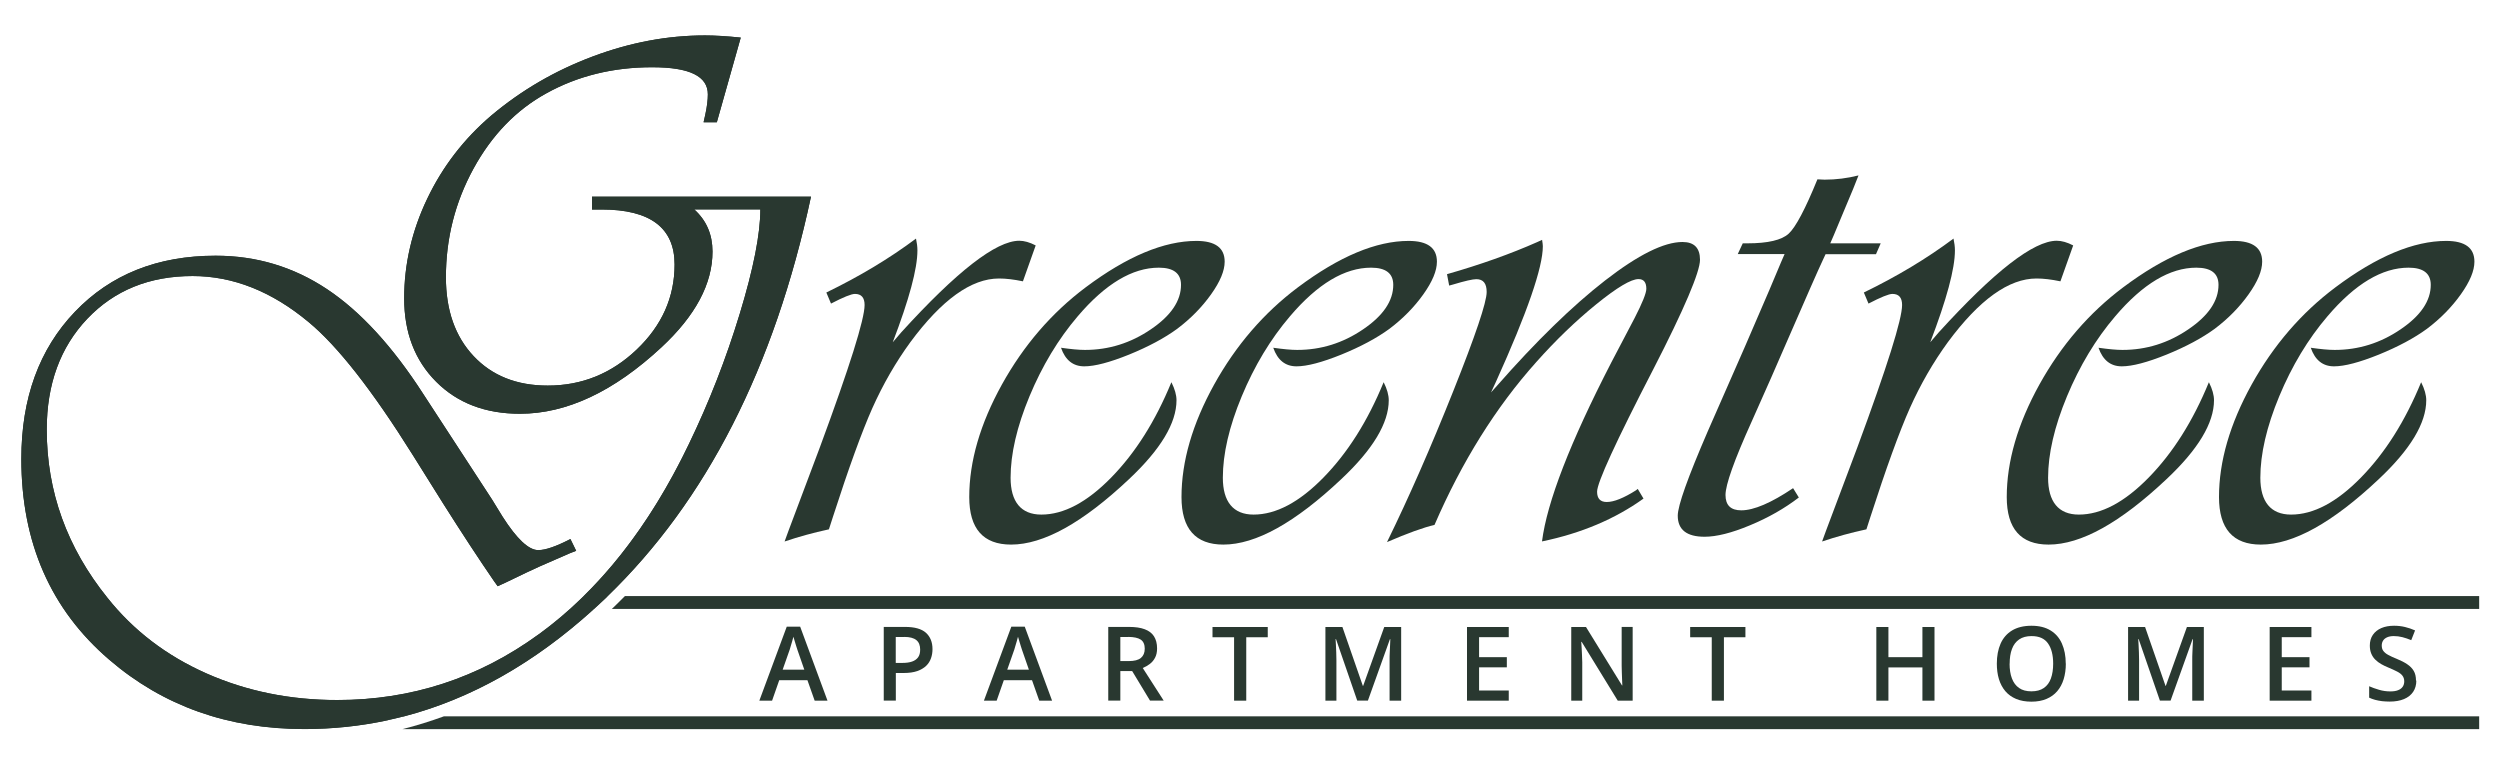 <?xml version="1.0" encoding="UTF-8"?>
<svg id="logos" xmlns="http://www.w3.org/2000/svg" viewBox="0 0 300 92.15">
  <defs>
    <style>
      .cls-1 {
        fill: #293830;
      }
    </style>
  </defs>
  <g>
    <path class="cls-1" d="M71.04,23.6h26.28c-4.4,20.55-12.59,36.59-24.57,48.1-10.98,10.52-23.05,15.78-36.23,15.78-9.15,0-16.95-2.77-23.41-8.32-7.03-6.03-10.55-14.06-10.55-24.09,0-7.29,2.14-13.18,6.43-17.66s9.92-6.73,16.89-6.73c4.89,0,9.34,1.34,13.36,4.01,4.02,2.67,7.87,6.87,11.55,12.58l8.27,12.69c.66,1.06,1.07,1.73,1.24,2.02,1.71,2.69,3.14,4.03,4.29,4.03.86,0,2.14-.44,3.86-1.33l.69,1.41-.77.3-3.64,1.59c-.77.34-2.13.99-4.07,1.93l-.94.43-.43-.6c-1.83-2.66-3.87-5.77-6.13-9.35l-3.6-5.75c-4.86-7.77-9.03-13.1-12.52-15.99-4.43-3.69-9.08-5.53-13.93-5.53-5.17,0-9.38,1.71-12.63,5.12-3.24,3.42-4.87,7.85-4.87,13.31,0,7.43,2.43,14.16,7.29,20.19,3.12,3.92,7.07,6.94,11.88,9.07,4.8,2.13,10.03,3.19,15.69,3.19,8.89,0,16.95-2.63,24.18-7.89,7.23-5.26,13.23-12.86,18.01-22.81,2.43-5.03,4.47-10.25,6.11-15.65,1.64-5.4,2.47-9.57,2.47-12.52h-7.93c1.46,1.32,2.19,3,2.19,5.06,0,3.86-2.04,7.69-6.13,11.49-5.72,5.32-11.38,7.97-16.98,7.97-4.14,0-7.5-1.28-10.05-3.84-2.56-2.56-3.84-5.9-3.84-10.01s.92-8.1,2.77-11.96c1.84-3.86,4.41-7.19,7.7-9.99,3.6-3.03,7.65-5.39,12.15-7.07,4.5-1.69,9-2.53,13.48-2.53,1.2,0,2.63.09,4.29.26l-2.87,10.16h-1.59l.21-.94c.2-.94.3-1.74.3-2.4,0-2.17-2.23-3.26-6.69-3.26-4.69,0-8.92,1.04-12.69,3.13-3.63,2-6.55,5.02-8.75,9.05-2.2,4.03-3.3,8.37-3.3,13.03,0,3.94,1.11,7.1,3.32,9.45,2.21,2.36,5.18,3.54,8.9,3.54,4.09,0,7.65-1.44,10.68-4.33,3.03-2.89,4.54-6.29,4.54-10.2,0-4.4-2.92-6.6-8.75-6.6h-1.16v-1.54Z"/>
    <path class="cls-1" d="M124.29,29.43l-1.54,4.33c-1.09-.23-2.04-.34-2.87-.34-3.32,0-6.86,2.54-10.63,7.63-1.77,2.43-3.29,5.07-4.57,7.93-1.27,2.86-2.85,7.22-4.74,13.08l-.47,1.46c-1.86.4-3.63.89-5.32,1.46l.47-1.29,3.77-10.03c3.57-9.66,5.36-15.35,5.36-17.06,0-.89-.39-1.33-1.16-1.33-.43,0-1.39.39-2.87,1.16l-.56-1.33c4-1.94,7.59-4.1,10.76-6.47.11.51.17.99.17,1.42,0,2.2-.99,5.87-2.96,11.02l1.03-1.2c6.66-7.32,11.38-10.98,14.15-10.98.6,0,1.26.19,1.97.56Z"/>
    <path class="cls-1" d="M140.58,45.89c.4.8.6,1.52.6,2.14,0,2.74-1.9,5.9-5.7,9.47-5.55,5.23-10.26,7.85-14.15,7.85-3.34,0-5.02-1.9-5.02-5.7,0-4.29,1.31-8.79,3.92-13.51,2.62-4.72,5.97-8.6,10.05-11.66,4.97-3.72,9.4-5.57,13.29-5.57,2.26,0,3.39.83,3.39,2.49,0,1.09-.54,2.39-1.63,3.92-1.09,1.53-2.44,2.91-4.07,4.14-1.52,1.11-3.44,2.14-5.77,3.09-2.33.94-4.12,1.41-5.38,1.41-1.34,0-2.27-.74-2.79-2.23,1.2.17,2.16.26,2.87.26,2.86,0,5.49-.82,7.91-2.47,2.42-1.64,3.62-3.42,3.62-5.34,0-1.37-.89-2.06-2.66-2.06-3.17,0-6.42,1.94-9.73,5.83-2.34,2.74-4.27,5.95-5.79,9.6-1.52,3.66-2.27,6.92-2.27,9.78s1.23,4.42,3.69,4.42c2.69,0,5.48-1.48,8.38-4.44,2.9-2.96,5.31-6.77,7.22-11.43Z"/>
    <path class="cls-1" d="M166.05,45.89c.4.8.6,1.52.6,2.14,0,2.74-1.9,5.9-5.7,9.47-5.55,5.23-10.26,7.85-14.15,7.85-3.34,0-5.02-1.9-5.02-5.7,0-4.29,1.31-8.79,3.92-13.51,2.62-4.72,5.97-8.6,10.05-11.66,4.97-3.72,9.4-5.57,13.29-5.57,2.26,0,3.39.83,3.39,2.49,0,1.09-.54,2.39-1.63,3.92-1.09,1.53-2.44,2.91-4.07,4.14-1.52,1.11-3.44,2.14-5.77,3.09-2.33.94-4.12,1.41-5.38,1.41-1.34,0-2.27-.74-2.79-2.23,1.2.17,2.16.26,2.87.26,2.86,0,5.49-.82,7.91-2.47,2.42-1.64,3.62-3.42,3.62-5.34,0-1.37-.89-2.06-2.66-2.06-3.17,0-6.42,1.94-9.73,5.83-2.34,2.74-4.27,5.95-5.79,9.6-1.52,3.66-2.27,6.92-2.27,9.78s1.23,4.42,3.69,4.42c2.69,0,5.48-1.48,8.38-4.44,2.9-2.96,5.31-6.77,7.22-11.43Z"/>
    <path class="cls-1" d="M196.53,58.67l.69,1.16c-3.43,2.46-7.49,4.17-12.18,5.14.6-4.72,3.37-11.88,8.32-21.48l2.79-5.32c.94-1.83,1.41-3,1.41-3.52,0-.77-.31-1.16-.94-1.16-.89,0-2.57,1-5.04,3-2.47,2-4.88,4.32-7.22,6.95-4.86,5.43-8.93,11.95-12.22,19.55-1.34.31-3.24,1-5.7,2.06,2.63-5.37,5.28-11.41,7.95-18.11,2.67-6.7,4.01-10.67,4.01-11.9,0-1.03-.41-1.54-1.24-1.54-.43,0-1.36.21-2.79.64-.11.03-.27.07-.47.13l-.26-1.37c4-1.14,7.62-2.43,10.85-3.86l.56-.26c.06.37.09.63.09.77,0,2.54-1.87,7.96-5.62,16.25l-.6,1.29.73-.81c4.69-5.34,9.01-9.55,12.97-12.63,3.96-3.07,7.05-4.61,9.28-4.61,1.4,0,2.1.71,2.1,2.14s-1.87,5.87-5.62,13.16c-4.49,8.69-6.73,13.58-6.73,14.66,0,.83.39,1.24,1.16,1.24.86,0,2.03-.47,3.52-1.41l.21-.17Z"/>
    <path class="cls-1" d="M225.68,29.21l-.56,1.29h-6.05l-.34.73c-.54,1.14-2.01,4.49-4.42,10.03-.97,2.26-2.34,5.37-4.12,9.35-2.09,4.63-3.13,7.56-3.13,8.79s.63,1.84,1.89,1.84c1.51,0,3.59-.89,6.22-2.66l.69,1.12c-1.71,1.31-3.67,2.43-5.87,3.34-2.2.92-4.02,1.37-5.44,1.37-2.14,0-3.22-.84-3.22-2.53,0-1.2,1.2-4.57,3.6-10.12l4.46-10.16c2.49-5.74,3.93-9.12,4.33-10.12l.43-.99h-5.62l.6-1.29h.56c2.46,0,4.11-.39,4.95-1.16.84-.77,1.99-2.94,3.45-6.52.43.03.71.04.86.04,1.37,0,2.73-.17,4.07-.51-.31.83-.87,2.19-1.67,4.07l-1.29,3.09-.43.99h6.05Z"/>
    <path class="cls-1" d="M248.79,29.43l-1.54,4.33c-1.09-.23-2.04-.34-2.87-.34-3.32,0-6.86,2.54-10.63,7.63-1.77,2.43-3.29,5.07-4.57,7.93-1.27,2.86-2.85,7.22-4.74,13.08l-.47,1.46c-1.86.4-3.63.89-5.32,1.46l.47-1.29,3.77-10.03c3.57-9.66,5.36-15.35,5.36-17.06,0-.89-.39-1.33-1.16-1.33-.43,0-1.39.39-2.87,1.16l-.56-1.33c4-1.94,7.59-4.1,10.76-6.47.11.51.17.99.17,1.42,0,2.2-.99,5.87-2.96,11.02l1.03-1.2c6.66-7.32,11.38-10.98,14.15-10.98.6,0,1.26.19,1.97.56Z"/>
    <path class="cls-1" d="M265.08,45.89c.4.8.6,1.52.6,2.14,0,2.74-1.9,5.9-5.7,9.47-5.55,5.23-10.26,7.85-14.15,7.85-3.34,0-5.02-1.9-5.02-5.7,0-4.29,1.31-8.79,3.92-13.51,2.62-4.72,5.97-8.6,10.05-11.66,4.97-3.72,9.4-5.57,13.29-5.57,2.26,0,3.39.83,3.39,2.49,0,1.09-.54,2.39-1.63,3.92-1.09,1.53-2.44,2.91-4.07,4.14-1.52,1.11-3.44,2.14-5.77,3.09-2.33.94-4.12,1.41-5.38,1.41-1.34,0-2.27-.74-2.79-2.23,1.2.17,2.16.26,2.87.26,2.86,0,5.49-.82,7.91-2.47,2.42-1.64,3.62-3.42,3.62-5.34,0-1.37-.89-2.06-2.66-2.06-3.17,0-6.42,1.94-9.73,5.83-2.34,2.74-4.27,5.95-5.79,9.6-1.52,3.66-2.27,6.92-2.27,9.78s1.23,4.42,3.69,4.42c2.69,0,5.48-1.48,8.38-4.44,2.9-2.96,5.31-6.77,7.22-11.43Z"/>
    <path class="cls-1" d="M290.55,45.89c.4.8.6,1.52.6,2.14,0,2.74-1.9,5.9-5.7,9.47-5.55,5.23-10.26,7.85-14.15,7.85-3.34,0-5.02-1.9-5.02-5.7,0-4.29,1.31-8.79,3.92-13.51,2.62-4.72,5.97-8.6,10.05-11.66,4.97-3.72,9.4-5.57,13.29-5.57,2.26,0,3.39.83,3.39,2.49,0,1.09-.54,2.39-1.63,3.92-1.09,1.53-2.44,2.91-4.07,4.14-1.52,1.11-3.44,2.14-5.77,3.09-2.33.94-4.12,1.41-5.38,1.41-1.34,0-2.27-.74-2.79-2.23,1.2.17,2.16.26,2.87.26,2.86,0,5.49-.82,7.91-2.47,2.42-1.64,3.62-3.42,3.62-5.34,0-1.37-.89-2.06-2.66-2.06-3.17,0-6.42,1.94-9.73,5.83-2.34,2.74-4.27,5.95-5.79,9.6-1.52,3.66-2.27,6.92-2.27,9.78s1.23,4.42,3.69,4.42c2.69,0,5.48-1.48,8.38-4.44,2.9-2.96,5.31-6.77,7.22-11.43Z"/>
  </g>
  <g>
    <path class="cls-1" d="M97.76,84.08l-.87-2.46h-3.38l-.86,2.46h-1.53l3.29-8.88h1.61l3.28,8.88h-1.54ZM96.52,80.37l-.84-2.42c-.03-.1-.08-.25-.14-.44-.06-.19-.12-.39-.18-.59s-.11-.37-.15-.51c-.04.17-.09.35-.15.55-.06.2-.11.39-.17.57-.05.18-.1.31-.12.41l-.85,2.42h2.6Z"/>
    <path class="cls-1" d="M108.61,75.23c1.14,0,1.97.23,2.5.7.52.47.79,1.12.79,1.97,0,.38-.06.75-.18,1.09s-.31.65-.58.91c-.27.26-.63.47-1.07.63-.44.15-.98.23-1.63.23h-.94v3.31h-1.45v-8.84h2.57ZM108.51,76.44h-1.02v3.11h.79c.46,0,.84-.05,1.16-.16.32-.11.56-.28.73-.51s.25-.54.25-.93c0-.51-.15-.89-.46-1.14-.31-.25-.79-.38-1.44-.38Z"/>
    <path class="cls-1" d="M124.71,84.08l-.87-2.46h-3.38l-.86,2.46h-1.53l3.29-8.88h1.61l3.28,8.88h-1.54ZM123.47,80.37l-.84-2.42c-.03-.1-.08-.25-.14-.44-.06-.19-.12-.39-.18-.59s-.11-.37-.15-.51c-.04.17-.09.35-.15.55-.06.2-.11.39-.17.57-.05.18-.1.31-.12.41l-.85,2.42h2.6Z"/>
    <path class="cls-1" d="M135.48,75.23c.76,0,1.39.09,1.89.28s.87.47,1.11.85c.24.38.37.86.37,1.45,0,.44-.08.81-.24,1.11-.16.31-.37.56-.64.76s-.54.36-.84.48l2.51,3.91h-1.64l-2.14-3.54h-1.42v3.54h-1.45v-8.84h2.49ZM135.38,76.44h-.94v2.89h1c.67,0,1.16-.12,1.47-.38.3-.25.46-.62.46-1.11s-.16-.88-.49-1.09c-.32-.21-.83-.32-1.5-.32Z"/>
    <path class="cls-1" d="M149.55,84.08h-1.46v-7.61h-2.59v-1.23h6.63v1.23h-2.58v7.61Z"/>
    <path class="cls-1" d="M162.87,84.08l-2.55-7.39h-.05c.01.17.03.39.04.68.02.29.03.59.04.92s.02.64.02.94v4.85h-1.32v-8.84h2.04l2.45,7.06h.04l2.53-7.06h2.03v8.84h-1.39v-4.92c0-.27,0-.56.02-.88.01-.31.02-.61.04-.9s.03-.51.03-.68h-.05l-2.64,7.37h-1.28Z"/>
    <path class="cls-1" d="M181.05,84.08h-5.01v-8.84h5.01v1.22h-3.56v2.4h3.33v1.22h-3.33v2.78h3.56v1.23Z"/>
    <path class="cls-1" d="M195.91,84.08h-1.78l-4.33-7.06h-.05c.02.24.03.49.05.76s.03.54.04.82.02.57.03.86v4.62h-1.32v-8.84h1.77l4.32,7.01h.04c0-.21-.02-.44-.03-.71s-.02-.54-.03-.83c-.01-.28-.02-.56-.02-.83v-4.65h1.32v8.84Z"/>
    <path class="cls-1" d="M206.87,84.08h-1.46v-7.61h-2.59v-1.23h6.63v1.23h-2.58v7.61Z"/>
    <path class="cls-1" d="M232.14,84.08h-1.45v-3.99h-4.08v3.99h-1.45v-8.84h1.45v3.62h4.08v-3.62h1.45v8.84Z"/>
    <path class="cls-1" d="M247.9,79.64c0,.68-.09,1.3-.26,1.86s-.43,1.04-.77,1.44c-.34.4-.77.71-1.29.93s-1.12.33-1.81.33-1.32-.11-1.84-.33-.95-.53-1.29-.93c-.34-.4-.6-.89-.77-1.45-.17-.56-.25-1.18-.25-1.86,0-.91.15-1.71.45-2.39.3-.68.76-1.21,1.37-1.58s1.39-.57,2.33-.57,1.68.19,2.29.56,1.07.9,1.37,1.58c.3.68.46,1.48.46,2.4ZM241.15,79.64c0,.68.09,1.27.28,1.77s.47.88.86,1.15c.38.27.88.4,1.48.4s1.1-.13,1.49-.4.67-.65.85-1.15c.18-.5.27-1.09.27-1.77,0-1.04-.21-1.85-.62-2.43-.41-.59-1.07-.88-1.97-.88-.6,0-1.1.13-1.49.4s-.68.65-.86,1.14c-.19.49-.28,1.09-.28,1.78Z"/>
    <path class="cls-1" d="M259.19,84.08l-2.55-7.39h-.05c.01.17.03.39.04.68.02.29.03.59.04.92s.02.64.02.94v4.85h-1.32v-8.84h2.04l2.45,7.06h.04l2.53-7.06h2.03v8.84h-1.39v-4.92c0-.27,0-.56.02-.88.01-.31.02-.61.04-.9s.03-.51.03-.68h-.05l-2.64,7.37h-1.28Z"/>
    <path class="cls-1" d="M277.37,84.08h-5.01v-8.84h5.01v1.22h-3.56v2.4h3.33v1.22h-3.33v2.78h3.56v1.23Z"/>
    <path class="cls-1" d="M289.96,81.67c0,.52-.13.98-.38,1.35-.26.38-.62.67-1.1.87-.48.2-1.05.3-1.71.3-.32,0-.63-.02-.93-.05-.29-.04-.57-.09-.83-.16-.26-.07-.5-.16-.71-.26v-1.37c.36.16.76.3,1.2.43.44.13.9.19,1.35.19.38,0,.69-.05.93-.15.25-.1.43-.24.55-.42s.18-.4.18-.64c0-.26-.07-.48-.21-.67s-.35-.35-.64-.5-.64-.31-1.07-.49c-.29-.12-.57-.25-.83-.4-.26-.15-.5-.32-.71-.53-.21-.2-.37-.44-.49-.72-.12-.28-.18-.6-.18-.98,0-.5.12-.93.36-1.28.24-.35.58-.63,1.02-.82.44-.19.95-.28,1.53-.28.46,0,.9.05,1.31.15.41.1.81.23,1.21.41l-.46,1.17c-.36-.15-.71-.27-1.06-.36s-.69-.13-1.04-.13c-.31,0-.57.05-.78.14-.21.09-.38.22-.49.39-.11.17-.17.37-.17.6,0,.26.06.48.19.65s.32.34.59.48c.27.15.61.31,1.04.48.49.2.9.41,1.24.64s.6.49.78.8c.18.31.27.69.27,1.16Z"/>
  </g>
  <g>
    <path class="cls-1" d="M97.32,23.6h-26.28v1.54h1.16c5.83,0,8.75,2.2,8.75,6.6,0,3.92-1.52,7.32-4.54,10.2-3.03,2.89-6.59,4.33-10.68,4.33-3.72,0-6.68-1.18-8.9-3.54-2.22-2.36-3.32-5.51-3.32-9.45,0-4.66,1.1-9,3.3-13.03,2.2-4.03,5.12-7.05,8.75-9.05,3.77-2.09,8-3.13,12.69-3.13s6.69,1.09,6.69,3.26c0,.66-.1,1.46-.3,2.4l-.21.94h1.59l2.87-10.16c-1.66-.17-3.09-.26-4.29-.26-4.49,0-8.98.84-13.48,2.53-4.5,1.69-8.55,4.05-12.15,7.07-3.29,2.8-5.85,6.13-7.7,9.99-1.84,3.86-2.77,7.85-2.77,11.96s1.28,7.45,3.84,10.01c2.56,2.56,5.91,3.84,10.05,3.84,5.6,0,11.26-2.66,16.98-7.97,4.09-3.8,6.13-7.63,6.13-11.49,0-2.06-.73-3.74-2.19-5.06h7.93c0,2.94-.82,7.12-2.47,12.52-1.64,5.4-3.68,10.62-6.11,15.65-3.53,7.36-7.74,13.44-12.62,18.23h2.88c11.88-11.51,20.02-27.49,24.4-47.94Z"/>
    <path class="cls-1" d="M64.65,76.12c-7.23,5.26-15.29,7.89-24.18,7.89-5.66,0-10.89-1.07-15.69-3.19-4.8-2.13-8.76-5.15-11.88-9.07-4.86-6.03-7.29-12.76-7.29-20.19,0-5.46,1.62-9.9,4.87-13.31,3.24-3.41,7.45-5.12,12.63-5.12,4.86,0,9.5,1.84,13.93,5.53,3.49,2.89,7.66,8.22,12.52,15.99l3.6,5.75c2.26,3.57,4.3,6.69,6.13,9.35l.43.6.94-.43c1.94-.94,3.3-1.59,4.07-1.93l3.64-1.59.77-.3-.69-1.41c-1.71.89-3,1.33-3.86,1.33-1.14,0-2.57-1.34-4.29-4.03-.17-.29-.59-.96-1.24-2.02l-8.27-12.69c-3.69-5.72-7.54-9.91-11.55-12.58-4.02-2.67-8.47-4.01-13.36-4.01-6.97,0-12.6,2.24-16.89,6.73s-6.43,10.38-6.43,17.66c0,10.03,3.52,18.06,10.55,24.09,6.46,5.55,14.26,8.32,23.41,8.32,3.43,0,6.79-.36,10.07-1.07v-.44h1.86c8.06-2.1,15.67-6.4,22.82-12.89h-2.87c-1.21,1.09-2.46,2.11-3.75,3.04Z"/>
    <path class="cls-1" d="M46.6,86.4c.62-.14,1.25-.28,1.86-.44h-1.86v.44Z"/>
    <path class="cls-1" d="M297.5,87.5v-1.54H53.27c-1.65.6-3.31,1.12-4.99,1.54h249.22Z"/>
    <path class="cls-1" d="M73.76,72.75c-.11.11-.23.21-.34.32h224.08v-1.54H74.99c-.41.41-.82.82-1.23,1.22Z"/>
    <path class="cls-1" d="M72.92,71.54h-2.88c-.54.53-1.08,1.04-1.63,1.54h2.87c.49-.45.99-.9,1.48-1.37.06-.05.11-.11.17-.16Z"/>
  </g>
</svg>